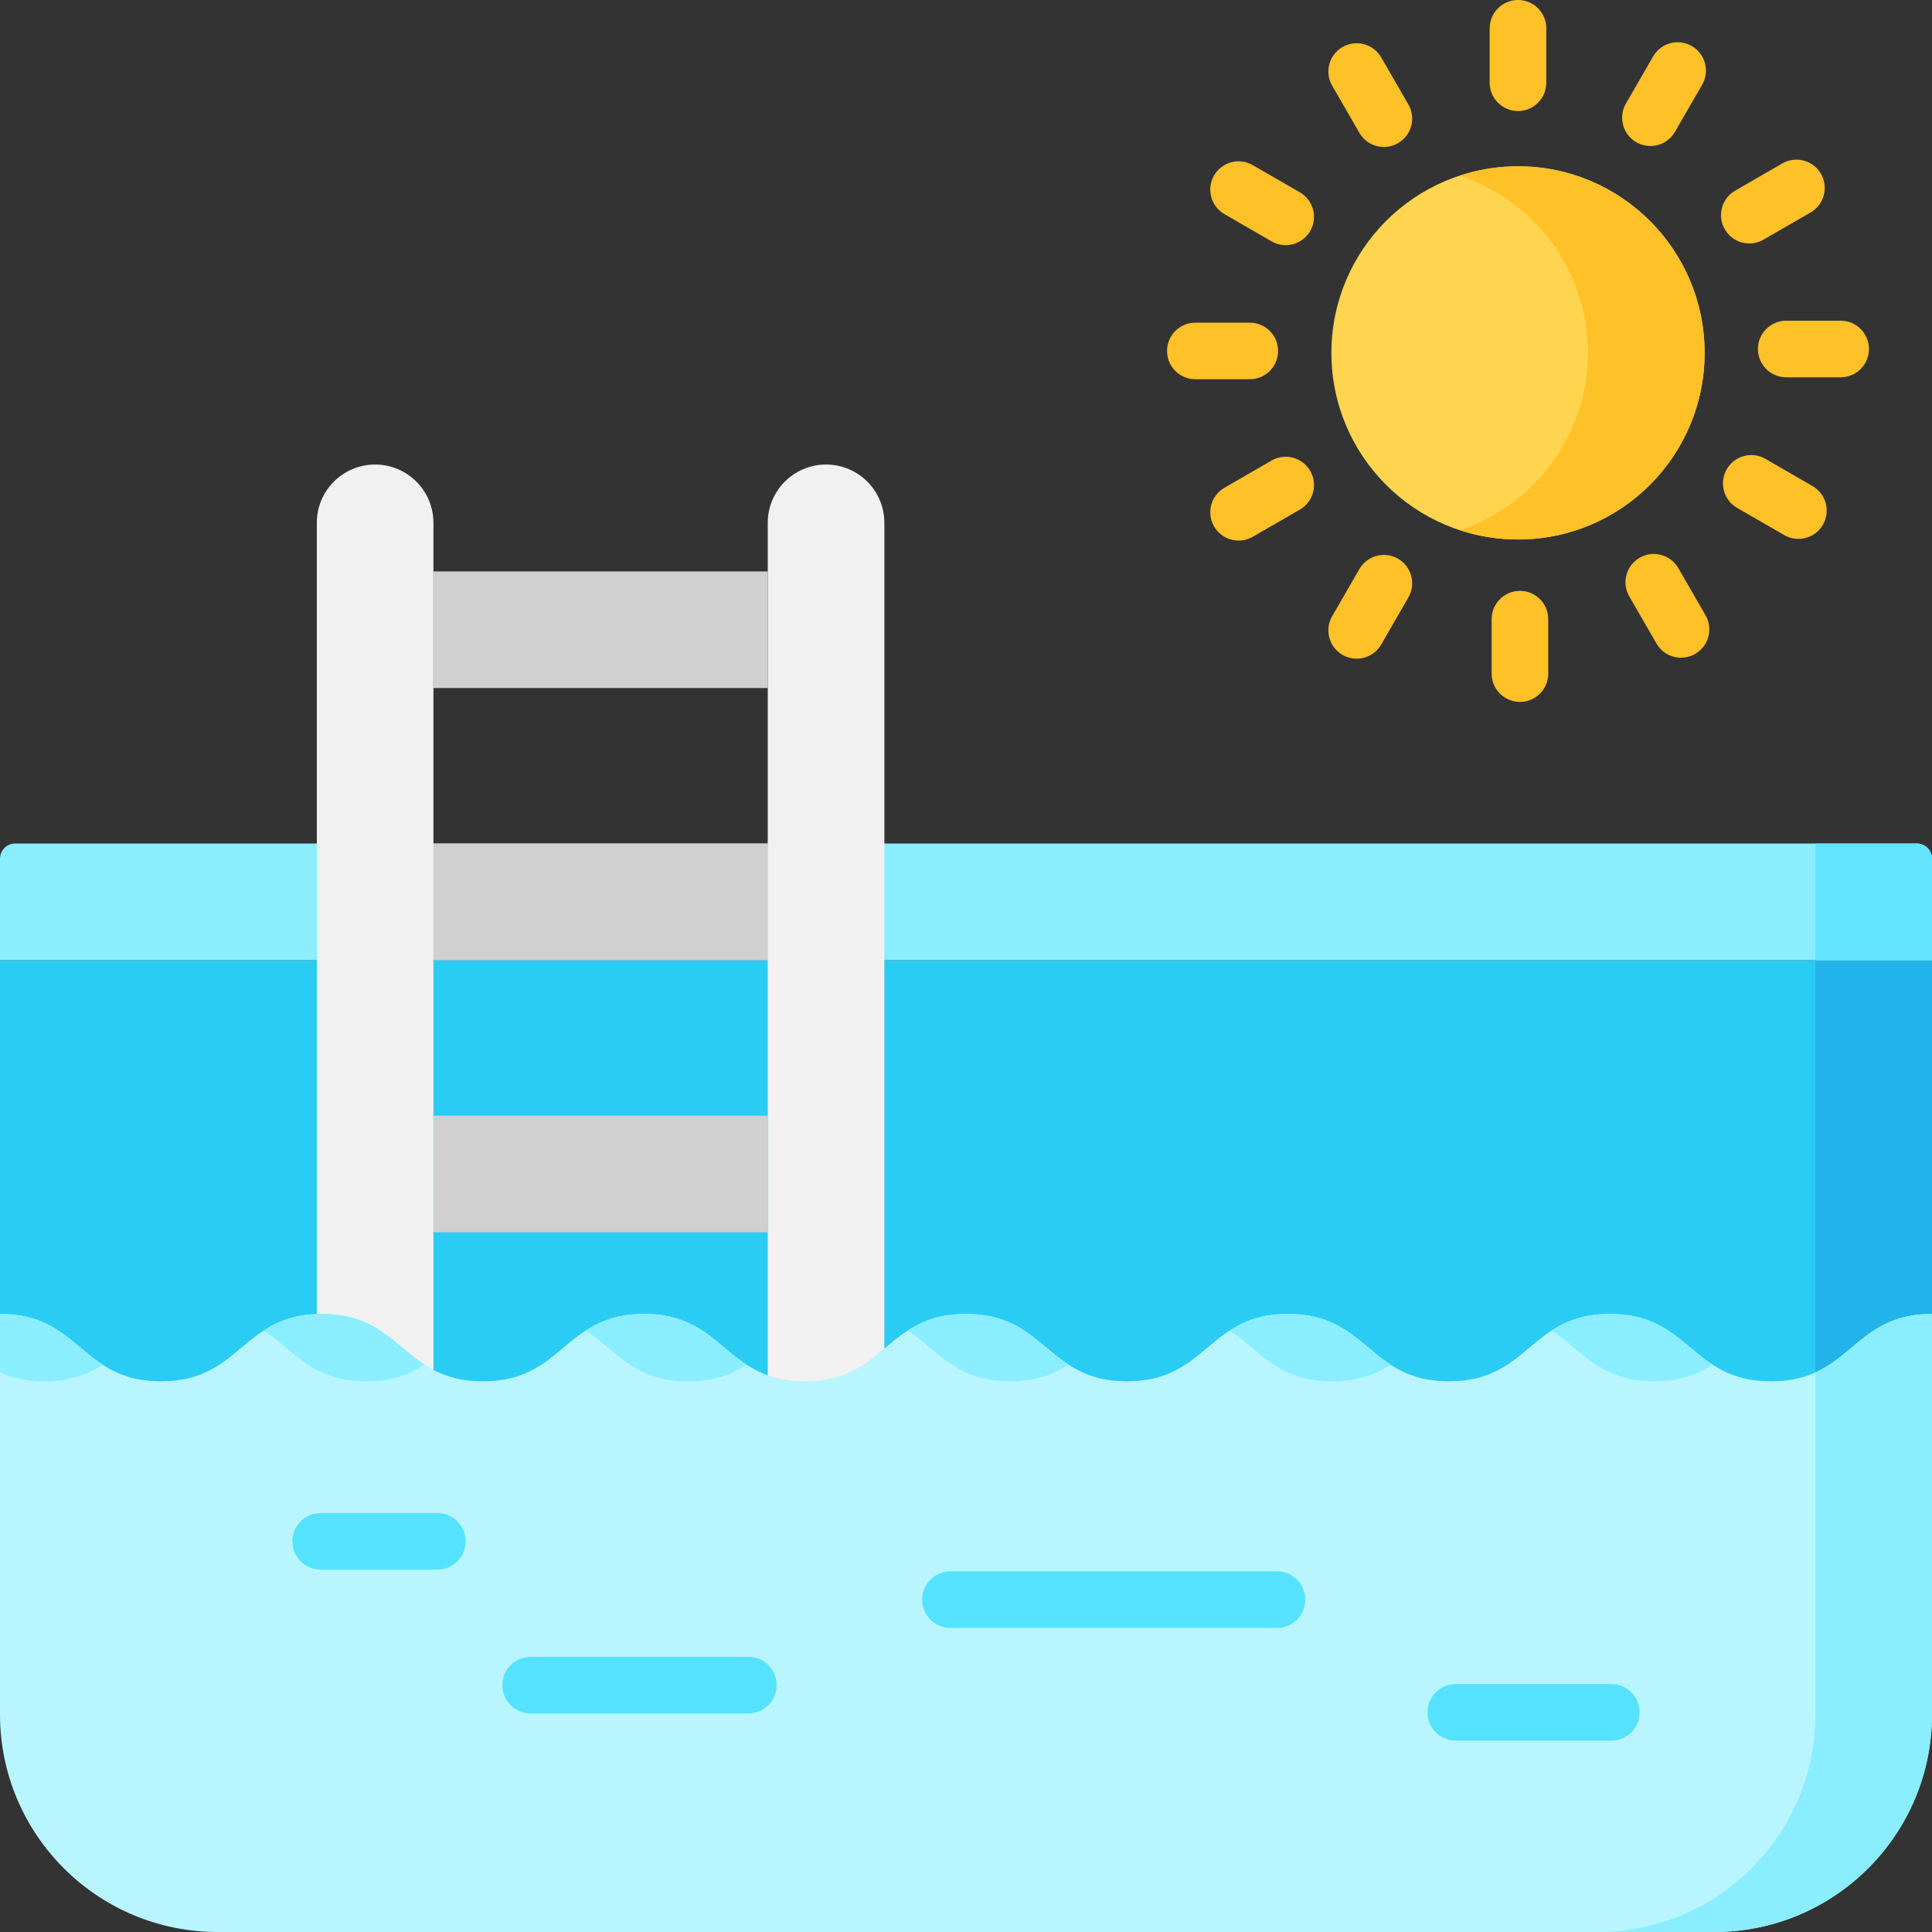 <svg xmlns="http://www.w3.org/2000/svg" id="Layer_1" height="512" viewBox="0 0 512 512" width="512"><rect x="0" y="0" width="512" height="512" fill="#333333" stroke="none"/><g><path d="m0 254.455h512v154.527h-512z" fill="#2accf4"></path><path d="m481.095 254.455h30.905v154.527h-30.905z" fill="#22b3eb"></path><path d="m512 254.455h-512v-26.905c0-2.209 1.791-4 4-4h504c2.209 0 4 1.791 4 4z" fill="#8aeeff"></path><path d="m481.095 223.549v30.905h30.905v-26.905c0-2.209-1.791-4-4-4z" fill="#63e5ff"></path><path d="m114.865 404.346h-30.905v-265.787c0-8.534 6.918-15.453 15.453-15.453 8.534 0 15.453 6.918 15.453 15.453v265.787z" fill="#f1f1f1"></path><path d="m234.366 404.346h-30.905v-265.787c0-8.534 6.918-15.453 15.453-15.453 8.534 0 15.453 6.918 15.453 15.453v265.787z" fill="#f1f1f1"></path><path d="m512 348.201c-21.337 0-21.337 17.865-42.673 17.865s-21.337-17.865-42.673-17.865c-21.334 0-21.334 17.865-42.667 17.865-21.334 0-21.334-17.865-42.669-17.865-21.333 0-21.333 17.865-42.667 17.865-21.333 0-21.333-17.865-42.666-17.865-21.33 0-21.33 17.865-42.661 17.865-21.333 0-21.333-17.865-42.665-17.865-21.333 0-21.333 17.865-42.667 17.865-21.333 0-21.333-17.865-42.666-17.865-21.332 0-21.332 17.865-42.664 17.865-21.331 0-21.331-17.865-42.663-17.865v106.109c.001 31.861 25.83 57.69 57.691 57.69h396.62c31.861 0 57.69-25.829 57.69-57.69z" fill="#b9f5ff"></path><g fill="#8aeeff"><path d="m267.746 366.066c6.906 0 11.571-1.876 15.453-4.408-8.111-5.29-12.786-13.457-27.213-13.457-6.905 0-11.57 1.876-15.452 4.409 8.11 5.29 12.785 13.456 27.212 13.456z"></path><path d="m353.081 366.066c6.905 0 11.57-1.876 15.452-4.408-8.111-5.29-12.787-13.457-27.216-13.457-6.905 0-11.57 1.876-15.452 4.408 8.112 5.29 12.788 13.457 27.216 13.457z"></path><path d="m182.42 366.066c6.905 0 11.57-1.876 15.452-4.409-8.11-5.29-12.785-13.456-27.212-13.456-6.906 0-11.571 1.876-15.453 4.408 8.11 5.29 12.785 13.457 27.213 13.457z"></path><path d="m438.422 366.066c6.905 0 11.571-1.875 15.453-4.406-8.114-5.29-12.789-13.458-27.22-13.458-6.905 0-11.57 1.876-15.452 4.407 8.112 5.289 12.788 13.457 27.219 13.457z"></path><path d="m481.095 363.696v90.613c0 31.861-25.829 57.69-57.69 57.69h30.905c31.861 0 57.69-25.829 57.69-57.69v-106.108c-16.471 0-20.234 10.64-30.905 15.495z"></path><path d="m11.758 366.066c6.906 0 11.571-1.876 15.453-4.409-8.109-5.29-12.784-13.456-27.21-13.456v15.499c3.149 1.432 6.896 2.366 11.757 2.366z"></path><path d="m97.087 366.066c6.906 0 11.571-1.876 15.453-4.408-8.111-5.29-12.786-13.457-27.213-13.457-6.905 0-11.57 1.876-15.452 4.408 8.11 5.29 12.785 13.457 27.212 13.457z"></path></g><g fill="#d0d0d0"><path d="m114.865 151.437h88.596v30.905h-88.596z"></path><path d="m114.865 223.549h88.596v30.905h-88.596z"></path><path d="m114.865 295.662h88.596v30.905h-88.596z"></path></g><circle cx="402.286" cy="93.52" fill="#ffd54f" r="49.449"></circle><path d="m402.286 44.071c-5.398 0-10.589.877-15.453 2.476 19.739 6.491 33.996 25.061 33.996 46.972s-14.257 40.482-33.996 46.972c4.863 1.599 10.054 2.476 15.453 2.476 27.31 0 49.449-22.139 49.449-49.449-.001-27.308-22.14-49.447-49.449-49.447z" fill="#ffc128"></path><g fill="#ffc128"><path d="m402.286 29.422c4.142 0 7.5-3.358 7.5-7.5v-14.422c0-4.142-3.358-7.5-7.5-7.5s-7.5 3.358-7.5 7.5v14.422c0 4.142 3.358 7.5 7.5 7.5z"></path><path d="m402.801 156.587c-4.142 0-7.5 3.358-7.5 7.5v14.423c0 4.142 3.358 7.5 7.5 7.5s7.5-3.358 7.5-7.5v-14.423c0-4.142-3.358-7.5-7.5-7.5z"></path><path d="m366.028 15.206c-2.071-3.587-6.659-4.817-10.245-2.745-3.587 2.071-4.816 6.658-2.745 10.245l7.211 12.49c1.389 2.406 3.91 3.751 6.502 3.751 1.272 0 2.562-.324 3.743-1.006 3.587-2.071 4.816-6.658 2.745-10.245z"></path><path d="m444.768 150.557c-2.071-3.587-6.659-4.816-10.245-2.745-3.587 2.071-4.816 6.658-2.745 10.245l7.211 12.49c1.389 2.406 3.91 3.751 6.502 3.751 1.272 0 2.562-.324 3.743-1.006 3.587-2.071 4.816-6.658 2.745-10.245z"></path><path d="m344.477 50.969-12.49-7.211c-3.588-2.072-8.175-.843-10.245 2.745-2.071 3.587-.842 8.174 2.745 10.245l12.49 7.211c1.181.682 2.471 1.006 3.743 1.006 2.592 0 5.113-1.345 6.502-3.751 2.071-3.587.842-8.174-2.745-10.245z"></path><path d="m480.343 128.816-12.49-7.211c-3.588-2.072-8.174-.843-10.245 2.745-2.071 3.587-.842 8.174 2.745 10.245l12.49 7.211c1.181.682 2.471 1.006 3.743 1.006 2.592 0 5.113-1.345 6.502-3.751 2.071-3.586.842-8.173-2.745-10.245z"></path><path d="m338.703 93.005c0-4.142-3.358-7.5-7.5-7.5h-14.422c-4.142 0-7.5 3.358-7.5 7.5s3.358 7.5 7.5 7.5h14.422c4.142 0 7.5-3.358 7.5-7.5z"></path><path d="m487.791 84.99h-14.422c-4.142 0-7.5 3.358-7.5 7.5s3.358 7.5 7.5 7.5h14.422c4.142 0 7.5-3.358 7.5-7.5s-3.358-7.5-7.5-7.5z"></path><path d="m336.977 122.051-12.49 7.211c-3.587 2.071-4.816 6.658-2.745 10.245 1.389 2.406 3.91 3.751 6.502 3.751 1.272 0 2.562-.324 3.743-1.006l12.49-7.211c3.587-2.071 4.816-6.658 2.745-10.245-2.071-3.588-6.659-4.817-10.245-2.745z"></path><path d="m463.594 64.519c1.272 0 2.562-.324 3.743-1.006l12.49-7.211c3.587-2.071 4.816-6.658 2.745-10.245-2.071-3.588-6.659-4.817-10.245-2.745l-12.49 7.211c-3.587 2.071-4.816 6.658-2.745 10.245 1.389 2.406 3.91 3.751 6.502 3.751z"></path><path d="m370.495 148.069c-3.587-2.072-8.174-.842-10.245 2.745l-7.211 12.49c-2.071 3.587-.842 8.174 2.745 10.245 1.181.682 2.471 1.006 3.743 1.006 2.592 0 5.113-1.345 6.502-3.751l7.211-12.49c2.071-3.586.842-8.173-2.745-10.245z"></path><path d="m433.631 37.684c1.181.682 2.471 1.006 3.743 1.006 2.592 0 5.113-1.346 6.502-3.751l7.211-12.491c2.071-3.587.842-8.174-2.745-10.245-3.587-2.072-8.174-.842-10.245 2.745l-7.211 12.491c-2.072 3.587-.843 8.174 2.745 10.245z"></path></g><g fill="#55e2ff"><path d="m115.896 400.967h-30.906c-4.142 0-7.5 3.358-7.5 7.5s3.358 7.5 7.5 7.5h30.906c4.142 0 7.5-3.358 7.5-7.5s-3.358-7.5-7.5-7.5z"></path><path d="m427.01 446.295h-41.208c-4.142 0-7.5 3.358-7.5 7.5s3.358 7.5 7.5 7.5h41.208c4.142 0 7.5-3.358 7.5-7.5s-3.358-7.5-7.5-7.5z"></path><path d="m338.415 416.419h-86.535c-4.142 0-7.5 3.358-7.5 7.5s3.358 7.5 7.5 7.5h86.535c4.142 0 7.5-3.358 7.5-7.5s-3.358-7.5-7.5-7.5z"></path><path d="m198.31 439.083h-57.69c-4.142 0-7.5 3.358-7.5 7.5s3.358 7.5 7.5 7.5h57.69c4.142 0 7.5-3.358 7.5-7.5s-3.358-7.5-7.5-7.5z"></path></g></g></svg>
